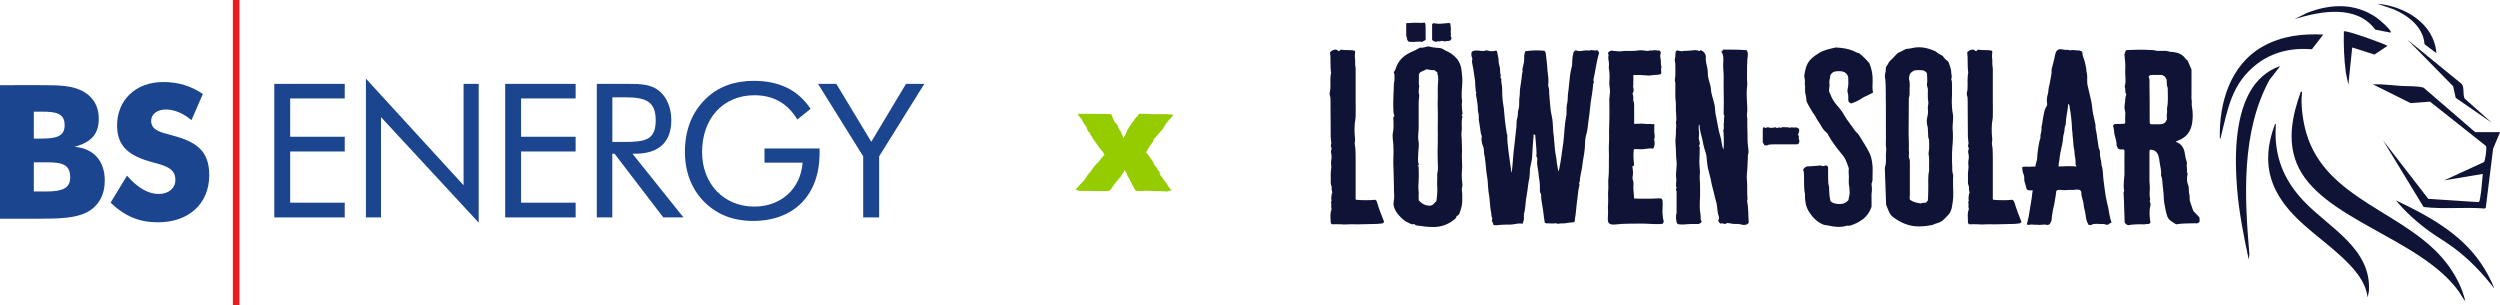 <?xml version="1.0" encoding="UTF-8"?>
<svg id="Ebene_2" data-name="Ebene 2" xmlns="http://www.w3.org/2000/svg" viewBox="0 0 461.45 56.3">
  <defs>
    <style>
      .cls-1, .cls-2 {
        fill: #1b458e;
      }

      .cls-3 {
        fill: #0f1335;
      }

      .cls-4 {
        fill: #95cc00;
      }

      .cls-5 {
        fill: #ed1c24;
      }

      .cls-2 {
        fill-rule: evenodd;
      }
    </style>
  </defs>
  <g id="Ebene_1-2" data-name="Ebene 1">
    <g>
      <g>
        <path class="cls-3" d="M424.68,16.94c-1.52,4.25-2.52,8.81-.77,13.17,4.13,10.28,22.74,13.74,29.88,23.62.44.61.78,1.3,1.26,1.89-.57-2.55-1.92-5.05-3.51-7.11-7.31-9.42-22.22-11.49-25.85-23.98-.63-2.17-1.06-5.19-.78-7.42.03-.23-.03-.17-.23-.17Z"/>
        <path class="cls-3" d="M456.89,24.41l-9.56-8.24c-1.31-.34-2.74-.22-4.08-.31-1.75-.12-3.53-.35-5.28-.3l6.97,3.47,3.59-.27,10.33,8.18c.21.28-.13,2.72-.36,2.97l-7.35,3.38,7.12-1.19c-.16,1.4-.21,3.06-.49,4.43-.04.2-.08.72-.29.78l-9.28-.61-8.33-10.77,7.47,12.28c3.74.44,7.57-.03,11.31.28l.17-.18,1.35-10.87,1.28-3.05h-4.57Z"/>
        <path class="cls-3" d="M437.02,54.9l.23-1.13c.54-7.87-7.32-11.71-11.98-16.6-3.77-3.95-5.54-8.38-5.21-13.88,0-.13.08-.45-.12-.42-1.58,4.15-1.89,8.29.17,12.34,2.6,5.11,7.72,8.17,11.81,11.92,2.26,2.07,4.71,4.59,5.1,7.77Z"/>
        <path class="cls-3" d="M415.07,47.9l.12-1.01c-.91-10.6-1.52-22.52,3.7-32.13l1.99-2.57c-2.47.84-4.39,2.59-5.64,4.86-2.77,5.02-2.77,12.26-2.31,17.86.36,4.38,1.22,8.7,2.14,12.99Z"/>
        <path class="cls-3" d="M409.73,25.6c.17.03.17-.21.2-.33,1.29-5.25,2-9.86,6.62-13.43,2.95-2.28,6.5-3.05,10.18-2.75l2.1-2.71c-3.91-.19-7.71.26-11.15,2.19-6.03,3.39-8.12,10.45-7.94,17.03Z"/>
        <path class="cls-3" d="M442.24,36.99c1.78,2.15,3.88,4.03,6.13,5.67,1.45,1.05,3.02,1.94,4.46,3.01,2.89,2.14,5.37,4.72,7.55,7.57-.59-1.67-1.57-3.36-2.58-4.83-3.76-5.43-9.73-8.66-15.57-11.42Z"/>
        <path class="cls-3" d="M432.63,5.79c-.06,2.56.03,5.1.37,7.64l.46,2.21.71-6.88,4.1,1.31,2.42-1.61c-.86-.49-7.76-2.97-8.06-2.67Z"/>
        <path class="cls-3" d="M423.49,3.53c4.84-1.48,11.47-2.75,14.95,1.95l2.84.54c.31-.39-2.28-2.55-2.69-2.82-3.98-2.69-8.41-2.51-12.76-.82l-2.34,1.16Z"/>
        <path class="cls-3" d="M444.37,7.33l8.43,8.59.47,2.14,6.64,4.57-4.99-4.44c-.38-.81-.01-1.95-.52-2.68l-10.03-8.18Z"/>
        <path class="cls-3" d="M438.8.69l3.05,1.04c2.71,1.18,5.42,3.25,5.67,6.43l2.19,1.66c-.41-5.5-5.87-8.69-10.91-9.13Z"/>
      </g>
      <g>
        <path class="cls-3" d="M254.16,37.29c.37,1.24.82,2.43,1.31,3.63,0,.04-.04.07-.04.11-.08.04-.15.15-.23.19-.37.04-.75.11-1.09.11l-3.18.07c-.6.04-1.16-.04-1.76,0-.52,0-1.09.07-1.65,0-.56-.04-1.16,0-1.68,0-.26-.19-.23-.37-.23-.52,0-.75-.15-1.46.15-2.17.04-.11,0-.3-.04-.41-.07-.3.11-.64-.07-.94.23-.26.04-.56.07-.86.08-.3,0-.64.19-.9l-.11-.64c0-.26.04-.56-.11-.82-.07-.19-.07-.41-.07-.6,0-.49.04-.94,0-1.39,0-.41.07-.82.11-1.24,0-.45-.11-.94,0-1.39.11-.49.04-.97-.07-1.46-.04-.3.23-.52.07-.82-.15-.26-.07-.52,0-.82.04-.07,0-.19-.04-.3,0-.3-.07-.6-.07-.94,0-2.25-.04-4.46-.04-6.7,0-.3,0-.56-.11-.82-.04-.19-.07-.37-.04-.52.26-.94.07-1.91.15-2.85.04-.26,0-.56.11-.79-.19-1.31-.04-2.58-.19-3.89.34-.26.67-.52,1.16-.45l.49.3.22-.23c.11-.04.19-.07.23-.07.82.19,1.72-.04,2.51.23.04.52-.11.97,0,1.46.07.45-.04.94.07,1.42.07.45.04.9.04,1.39v5.13c.04.9,0,1.76,0,2.62,0,.19,0,.37-.04.52-.23,1.24-.19,2.44-.07,3.67.04.37-.11.79-.04,1.12.19.82.11,1.69.15,2.51v7.15c0,.19-.04.34.07.49,1.01.11,2.81.11,3.52,0,.19.08.3.23.34.41Z"/>
        <path class="cls-3" d="M269.93,21.52c-.19.79-.11,1.57-.11,2.36,0,.11-.04.26-.04.41-.11.64.07,1.31.04,1.99,0,.6.07,1.2.04,1.8-.07.6,0,1.2,0,1.76.04.52.04,1.05,0,1.57-.07.75-.07,1.5.04,2.25.04.34.07.64-.04.97-.11.41.04.79.04,1.2,0,.67.04,1.39-.07,2.06-.11.45-.22.9-.37,1.31-.08.26-.23.56-.56.67-.04.04-.07,0-.07.08,0,.3-.23.41-.45.6-1.05.86-2.25,1.31-3.63,1.35-1.16.04-2.25-.15-3.37-.3-.15-.04-.19-.22-.34-.22h-.56c-.45-.3-.94-.41-1.35-.75-.82-.67-1.5-1.42-1.84-2.47-.15-.49-.04-1.05.04-1.54,0-.3.04-.6,0-.86-.04-.49-.04-.97-.04-1.46l-.07-3c-.07-1.09-.04-2.21,0-3.3,0-.82-.04-1.65-.15-2.47-.04-.37-.04-.75.04-1.12.11-.41.11-.86.11-1.27s0-.86-.04-1.31c0-.19.07-.34.22-.45-.22-.41-.19-.82-.22-1.24-.04-.6,0-1.24,0-1.84l.11-2.88c0-.23.11-.45.11-.67-.04-.49.08-.97-.15-1.46.34-.26.34-.64.49-.97.52-1.31,1.46-2.13,2.73-2.7.52-.22,1.05-.49,1.61-.82.37.04.82-.04,1.27-.19.34-.11.67.04,1.01.11.49.08.97.11,1.42.15.37.04.6.22.86.37.41.23.82.37,1.2.64.75.52,1.35,1.12,1.69,2.06.26.67.26,1.35.34,2.06.07.41.04.86.04,1.27-.04,1.09-.22,2.21-.04,3.3.04.15-.04.34-.04.49-.04.52.04,1.05.07,1.54.04.23.15.49-.15.67.07.08.19.11.19.26ZM263.11,4.48c.07.97,0,1.95.04,2.88-.22.15-.41.23-.67.37-.67-.15-1.05.07-2.36,0-.52-.23-.37-.79-.56-1.16v-2.28c.11-.07.79,0,.9-.07,1.2-.07,1.68.07,2.51-.04.07.11.15.19.15.3ZM265.21,36.54c.04-.71.15-1.39.07-2.14-.04-.79.04-1.57,0-2.36,0-.11.04-.19.07-.26.04-.22.07-.49.07-.71-.04-1.05-.07-2.1-.07-3.11.04-1.12.04-2.25.04-3.37-.04-1.31.04-2.62,0-3.93-.04-.97-.04-1.95,0-2.92,0-.82-.04-1.61.04-2.4.04-.6.11-1.24-.15-1.8-.04-.07.04-.15.07-.26-.3.04-.37-.22-.56-.34-.52.04-.97-.08-1.5-.15-.22.11-.49.26-.79.37-.45.15-.67.49-.6.97.04.11,0,.19,0,.26,0,.52-.07,1.09.07,1.57-.04.15-.07.26-.07.41-.04.3-.07.64,0,.9.15.41-.04,1.12-.04,1.54v4.76c0,.79-.19,1.69-.04,2.43.15.75,0,1.5-.04,2.25,0,.71-.15,1.46.11,2.17,0,.15-.3.07-.19.26.04,0,.11,0,.15.04.04.97.04,1.91,0,2.88-.04.37-.07.82-.04,1.2.07.52.07,1.05.04,1.57,0,.26,0,.52.04.64.49.49.9.79,1.46.9.41.07.79.15,1.2-.19.19-.19.34-.41.56-.56.08-.22.08-.45.08-.64ZM267.91,7.18l-.26.34c-.3.04-.64.04-.94.11-.26.04-.52-.19-.79-.04-.26.15-.6-.11-.79.15-.34-.07-.56-.15-.79-.37v-2.92l.19-.15c.11,0,.19-.04.26,0,.67.15,1.39.07,2.06,0,.34-.04.67-.11.86.04l.07.79c.04.23.04.49,0,.67-.04.26.11.49,0,.79-.07.15.22.34.11.6Z"/>
        <path class="cls-3" d="M275.36,40.85c.07-.22.07-.45.07-.6-.23-.45-.11-.94-.26-1.39-.15-.82-.15-1.69-.26-2.47-.15-.75-.22-1.46-.26-2.17,0-1.16-.34-2.25-.37-3.37-.04-.6-.15-1.16-.19-1.72,0-.11-.04-.26-.08-.34-.07-.34-.11-.67-.11-1.05,0-.26-.07-.6-.22-.9-.15-.41-.22-.82-.22-1.27-.04-.15.04-.26.07-.41-.15-.3-.23-.64-.26-.97-.07-.67-.19-1.31-.3-1.98-.04-.11-.04-.19,0-.3,0-.45-.04-.94-.15-1.35-.04-.11-.04-.26-.04-.37,0-.82-.15-1.65-.3-2.47,0-.19-.15-.37.04-.56-.19-.37-.15-.79-.19-1.2-.07-.45,0-.94-.11-1.35-.15-.86-.22-1.72-.41-2.58-.07-.3-.15-.67-.07-1.01.07-.15,0-.26-.04-.41-.11-.26-.15-.56-.08-.94.23-.37.71-.34,1.12-.34.45,0,.94.19,1.46,0,.15-.07.34-.04.52.04.37.11,1.05.11,1.42-.04.15.04.22.23.22.34.08.56.3,1.12.26,1.72,0,.41.22.86.26,1.31,0,.37,0,.75.11,1.12.04.11.04.3-.07.45.11.11.23.26.19.49-.04.49.15.97.15,1.46.04.64,0,1.27.07,1.95.04.64.19,1.31.26,1.95.08.71.11,1.39.19,2.1.11.79.19,1.61.34,2.4,0,.15.11.26.11.41-.11,1.16.49,4.87.64,6.03.04.26.04.56.15.82.19-1.24.26-3.07.41-4.27.07-.41.37-3.33.41-3.71.15-.75,0-1.05.15-1.84.11-.37.19-.82.19-1.24,0-.23.04-.45.11-.64.22-.79.04-1.57.19-2.36.07-.41.04-.86.07-1.31.08-.67.23-1.35.3-2.02.07-.41.04-.86.19-1.27.04-.19-.07-.3-.04-.45l.3-1.31c0-.26.04-.52.04-.82-.04-.41.04-.79.22-1.2,1.27-.15,2.14-.19,3.48-.07.19.15.3.37.3.71.11.79.19,1.57.26,2.4,0,.64.15,1.31.19,1.95.04.3,0,.56,0,.86-.04.3-.04.6.07.9.15.45.04.9.11,1.31.08.97.15,1.95.26,2.92.11.75.34,1.5.37,2.28.07.79.04,1.57.19,2.36l.22,2.55c.07.82.3,1.57.34,2.4.04.15.22,1.5.3,1.61.23-.3.56-2.81.94-5.54,0-.07,0-.3.04-.49.11-.97.19-2.88.41-3.86.22-.86,0-1.76.22-2.62.07-.34.11-.71.11-1.05,0-.79.19-1.54.23-2.32.04-.64.15-1.2.19-1.8.07-.56.19-1.12.34-1.69.08-.37.04-.75.08-1.12,0-.34.04-.6.11-.94.07-.15.04-.34.11-.52.19-.3.26-.41.6-.34.41.15.71.11,1.12.04.6-.11.56-.08,1.24-.04.37-.26,1.2.19,1.35-.11.19.15.34.26.41.52-.49,1.69-.67,3.33-1.05,5.06,0,.07.07.22.11.34-.04.11-.11.19-.15.34-.07,1.12-.26,2.25-.45,3.37-.15,1.05-.19,2.1-.37,3.11-.15,1.05-.19,2.1-.52,3.11-.19.71-.15,1.5-.19,2.21-.07.79-.19,1.54-.34,2.28-.07.56-.15,1.12-.23,1.65-.15.6-.22,1.2-.34,1.8-.04.26.07.56-.19.75.22.37,0,.71-.04,1.05-.11.49-.11.94-.19,1.42-.15,1.09-.26,2.21-.37,3.33-.04.37-.15.75-.15,1.12.04.26-.19.41-.49.37-.34,0-.67.07-.97.11-.34.07-.67.11-1.05.07-.34,0-.64.19-.97-.04-.64.15-1.12,0-1.72.04-.15,0-.23-.11-.34-.11-.22-1.09-.26-2.21-.49-3.33-.07-.52-.22-1.12-.19-1.72.04-.22-.19-.49-.22-.71,0-.75,0-1.46-.11-2.14-.15-.64-.11-1.27-.26-1.91-.07-.49-.19-1.01-.15-1.54.04-.41.11-.52-.11-.86-.08-.07,0-.52,0-.6-.04-.75.04-.26-.23-3.26.04-.11-.15-.19-.19-.26-.19.07-.15.23-.11.3-.11.56-.07,1.09-.15,1.61l-.15,2.47c-.07.64-.26,1.27-.37,1.91-.04.6-.04,1.2-.11,1.76-.26,1.01-.3,2.1-.49,3.11-.26,1.16-.19,2.4-.52,3.56-.04.3,0,.64,0,.94-.04.3-.19.56-.26.86-.26-.07-.67-.07-.9-.04-.71.15-1.42.22-2.17.19-.52,0-1.09.04-1.69.11-.19.04-.37-.04-.6-.04-.15-.26-.04-.6-.34-.67Z"/>
        <path class="cls-3" d="M297.68,9.39c.52,0,1.05.15,1.54.07,1.05-.15,2.1.04,3.15-.15.52-.07,1.09,0,1.65.08.19.04.37-.04.6-.08.19,0,.11-.04.34.04.52-.23,1.01.07,1.31-.04.19.11.22.26.3.45-.15.3-.15.67-.07,1.01.15.52-.04,1.09.19,1.61-.23.41.07.86-.11,1.27-.41.19-.82.15-1.24.19-.52.07-1.01.15-1.5.07-.71-.07-1.39-.07-2.06-.07-.07,0-.19-.04-.3.07v.86c-.04.37.04.75-.04,1.16,0,.08,0,.15.04.26.07.34.11.71-.15,1.05.11.37.22.79.11,1.24.15.3.19.64.19.97v3.41c.67,0,.9-.04,1.5-.04.3,0,.9.15,1.46.04.22.11.56,0,.79.07-.07.34,0,.9-.04,1.2-.04.56.23.94,0,1.5-.04.11.04.37.07.6q0,.11-.04.19c0,.11.04,0,.07.11-.07.3-.11.6-.3.9-.86-.15-1.65.19-2.47.11-.37-.04-.71,0-1.09,0-.15.97-.07,1.95.04,2.85-.04.26-.22.26-.34.37.04.23.11.45.11.67.04.3.04.64,0,.97-.07.26-.11.64.04.94.11.3.07.56.07.86-.07.79.11,1.57.11,2.43.82.07,1.65.04,2.47.04.79.04,1.5-.07,2.4-.07.04,0,.3.07.37.3.11.67,0,1.42,0,2.17.04.49.04.94.15,1.42.15.45.11.45-.11.82-1.27.15-2.55-.04-3.82-.04-1.57.04-3.18-.04-4.76.15-.49.04-1.01.11-1.42-.3-.22-.56-.07-1.2-.07-1.8,0-.56-.07-1.12,0-1.69.07-.9-.07-1.8.04-2.7.04-.75-.07-1.5.04-2.21.11-1.05.04-2.14.07-3.18.04-.94-.04-1.87,0-2.81,0-.52.07-1.09.04-1.61-.04-.97.04-1.95.04-2.96.04-.97,0-1.98,0-2.96-.04-.6,0-1.2.08-1.8.11-.56,0-1.16-.08-1.76-.04-.56.08-1.12.04-1.69-.04-.41,0-.79-.11-1.2-.07-.34.04-.67,0-1.01,0-.49-.22-.97-.07-1.5.04-.11-.07-.26-.11-.41.15-.41.49-.49.9-.49Z"/>
        <path class="cls-3" d="M309.59,9.31c.41.08.82.23,1.24.08.11-.04.22,0,.34,0l1.16-.08c.6-.11.86-.04,1.42.11l.11-.15c.3,0,.79.41.9.75.08.19.11.37.11.56-.11.75.19,1.42.3,2.13.04.37.07.71.07,1.09.04.9.52,1.76.56,2.66.07,1.05.52,2.06.71,3.11.07.56.07,1.12.19,1.68.3,1.35.45,2.7.86,4.01.19.6.22,1.24.37,1.84.07.15.11.34.19.52.11-.49.07-3.18-.04-3.56.22-.45,0-.94.11-1.39.07-.41-.04-.86.11-1.27-.15-.15-.15-.37-.15-.6.04-1.39.04-2.77,0-4.16-.04-1.31.07-2.62-.07-3.93-.07-.67.04-1.39,0-2.1-.04-.37-.07-.75-.41-1.09.23,0,.3-.15.34-.37,1.42,0,2.85,0,4.38.11.23.3.26.79.19,1.27-.07.26-.07.56-.07.86-.04.67-.07,1.31-.04,1.95,0,.67-.04,1.31.04,1.99,0,.34-.04.67-.07,1.01-.07.71-.04,1.42,0,2.14.04.9.15,1.84,0,2.77-.04.19.07.34.07.52,0,.97,0,1.95.04,2.92,0,.82,0,1.61.11,2.43.07.45.15.94,0,1.39-.11.45,0,.9-.08,1.35l-.07,1.42c-.04.64-.15,1.27-.07,1.87.11,1.2,0,2.4.11,3.56,0,.19-.07.26-.07.37.26,1.31.19,2.66.3,4.01-.23.45-.9.49-1.31.37-.19-.04-.34-.11-.49-.11-.15-.04-.26-.04-.41,0-.49,0-.97-.04-1.42-.15-.15-.04-.3-.07-.41,0-.11.04-.19.11-.3.11-.15.07-.3-.04-.45-.07-.19-.07-.41.07-.52,0-.04,0-.34-.52-.34-.49.19-.3.19-.6.11-.86-.3-.79-.23-1.61-.41-2.4-.11-.49-.3-.97-.37-1.46-.19-.82-.45-1.61-.6-2.43-.15-.97-.49-1.87-.67-2.85-.07-.52-.15-1.09-.19-1.65,0-.37-.11-.75-.23-1.12-.26-.71-.41-1.5-.56-2.25-.15-.82-.52-1.65-.49-2.55,0-.04-.04-.11-.11-.23-.11.45-.07.79-.04,1.09.08.45.04.86,0,1.27-.04.23,0,.45.08.67.11.34.19.67-.11.97.23.04.19.26.19.34,0,.9-.04,1.76-.07,2.66,0,.6.11,1.2.11,1.8,0,.37-.07.71-.04,1.09.07.86.07,1.72.07,2.55,0,.56,0,1.09-.04,1.61-.04.86-.04,1.72.11,2.58,0,.11.04.22.04.34,0,.34-.07.67.19.94-.15.34-.41.49-.75.49h-1.27c-.67,0-1.35.15-2.02.07-.37-.04-.52-.07-.6-.45-.11-.56-.19-1.09,0-1.65v-3.63c0-.15.04-.34-.04-.49-.15-.23,0-.41.04-.56-.04-.15-.11-.26-.11-.37,0-.34.04-.67.07-.97,0-.3-.07-.6-.07-.9,0-.9.19-1.76.11-2.62-.15-1.05-.08-2.06-.19-3.11-.11-.82.11-1.68.07-2.51,0-.49.11-.97,0-1.46-.04-.19.07-.3.07-.49.04-.97-.15-1.95-.07-2.92,0-.19-.04-.34-.04-.52-.11-.9-.07-1.8-.07-2.7,0-.37.04-.75-.07-1.12-.04-.11-.04-.23,0-.34.15-.86.04-1.72.07-2.58.04-.41-.19-.86-.07-1.24.15-.45,0-.86.19-1.39.07,0,.19-.07.26-.11Z"/>
        <path class="cls-3" d="M332.06,24.33c-.04.23-.26.45-.11.67.19.22,0,.45.08.67.15.3.15.64-.11.9-.15.11-.34.07-.52.07h-3.89c-.45.04-.9-.04-1.35.19-.11.04-.26,0-.45,0l-.34-.56v-2.51s.08-.11.08-.19c.19-.19.3,0,.45.07.19-.11.41-.22.6-.11.26.11.45.07.71.04.15,0,.3-.04.49-.07.15,0,.3.23.49.07.22-.15.41.11.67-.04.19-.11.49-.04.75-.04.23,0,.49-.04.71.11.3-.19.67,0,.97-.07.34-.07.52.11.79.26,0,.15.04.34,0,.52Z"/>
        <path class="cls-3" d="M341.39,35.19c-.04-.3,0-.56-.07-.82-.07-.26-.07-.49-.07-.75-.04-.45.07-.86,0-1.35-.07-.45,0-.9,0-1.24l-.45-1.2c-.19-.56-.56-1.05-.94-1.5-.86-1.05-1.69-2.13-2.36-3.33-.08-.19-.19-.41-.34-.52-.56-.41-.9-1.01-1.2-1.57-.22-.37-.52-.71-.71-1.12-.15-.37-.45-.71-.67-1.05l-.71-1.2-.41-.82c-.07-.49-.07-.97-.23-1.46-.07-.23-.04-.49-.04-.71-.04-.3.04-.6-.04-.86s.04-.52,0-.82l-.11-.79s-.04-.07,0-.11c.07-.49.15-1.01.3-1.5.37-1.24,1.27-1.99,2.32-2.62.9-.6,1.98-.82,3.03-1.05.07-.04.15-.04.22-.04,1.09.08,2.21.19,3.26.67.3.15.6.34.97.37.71.56,1.35,1.2,1.91,1.87.45,1.09.64,2.17.6,3.33-.04.67-.07,1.39.07,2.1l-1.12.56c-.3.15-.64.26-.94.49-.6.41-1.27.71-1.95.94-.19-.04-.34-.15-.49-.34-.04-.11-.07-.26-.07-.45,0-.34.04-.67-.07-1.05-.08-.26-.11-.56-.04-.82.19-.71.11-1.46.11-2.17-.23-.82-.79-1.12-1.57-1.12h-.52c-.19.04-.34.04-.52.11-.11.04-.26.11-.34.19-.15.11-.23.26-.37.45.04.49-.26.97-.15,1.54.07.45-.11.94-.07,1.46l.26.56c.34.97.97,1.76,1.65,2.51.37.45.71.94,1.01,1.5.22.41.52.79.82,1.2.26.41.6.79.86,1.2.11.19.26.37.45.56.19.15.37.34.49.56.64,1.09,1.39,2.13,1.95,3.33.3.64.41,1.27.49,1.91.11.79.04,1.61.04,2.43,0,.34.04.67-.11,1.01-.04.11-.07.22-.07.34.04.45.11.94.04,1.39s-.04.94-.04,1.39v1.39c-.3.9-.86,1.72-1.54,2.25-.52.37-1.05.71-1.65.94-.34.15-.71.3-1.09.3-.11,0-.23-.04-.34,0-1.05.34-2.13.23-3.18,0-.34-.11-.71-.07-1.05-.19-1.2-.45-2.1-1.42-2.77-2.51-.52-.86-.67-1.87-.67-2.88,0-.07.04-.19,0-.3-.26-1.2-.11-2.43-.19-3.67,0-.26-.04-.56-.15-.75.11-.37.37-.45.64-.64.75-.04,1.5-.07,2.25-.15.15-.04.26-.07.41,0,.3.19.6.04.9-.04.15,0,.26.07.37.22,0,.04.04.11.04.19v.94c.04.82-.07,1.69.15,2.51.07.19.04.41.04.64.04.67.07,1.39.26,2.1.49.45,1.16.52,1.8.52s1.09-.26,1.5-.71c.07-.56.3-1.12.22-1.72Z"/>
        <path class="cls-3" d="M358.58,10.32c.26.37.56.75.97.97.3.45.6,1.72.6,1.87-.04.49.26.94,0,1.42.22.49.11.97.15,1.46v1.39c0,.49-.04.97-.04,1.46.04.71.04,1.39.19,2.1.11.56.04,1.16,0,1.76-.04.34-.04.67-.04,1.01.11,1.05.07,2.25-.04,3.33-.07.71-.07,1.46-.07,2.21,0,.41,0,.82.04,1.27,0,.52-.04,1.09.15,1.65.07.22,0,.49,0,.75,0,.86,0,1.72.04,2.62.04.94-.11,1.87-.3,2.92-.11.19-.26.82-.52,1.05-.41.41-.79.86-1.27,1.24-.52.37-1.16.41-1.72.71-1.12.23-2.28.37-3.45.23-1.46-.19-2.81-.86-4.01-1.8-.6-.6-.79-1.39-1.12-2.14l-.23-6.48c0-.19-.04-.37.04-.52.23-.75.15-1.54.15-2.32,0-.41.11-.79.04-1.2-.07-.45-.04-.94-.04-1.39,0-.41.04-.82,0-1.27v-1.24c0-2.51,0-4.98-.04-7.49,0-.41-.04-.82-.07-1.24-.11-.49-.11-.94.07-1.42-.04-.15.07-.64.04-.82.3-.41.37-.56.6-1.01.49-.45.94-.94,1.54-1.57l1.57-.79c.3-.04.56-.04.86-.11,1.35-.34,2.47-.26,3.89.26l.75.3c.37.37.79.6,1.27.82ZM355.92,35c.04-1.16-.11-2.32.15-3.45.04-.11,0-.23,0-.3-.04-.97.11-1.91-.11-2.85,0-.07.04-.19.04-.3.15-.75.07-1.54.07-2.28-.22-.45-.15-.9-.19-1.35s0-.9-.15-1.35c-.11-.49-.11-1.01,0-1.46.15-.56.19-1.12.11-1.69-.04-.45.19-.82.07-1.31-.11-.45-.04-.97-.07-1.46,0-.41.07-.82-.11-1.24-.07-.15-.04-.37-.04-.52.11-.6,0-1.16,0-1.76,0-.07-.04-.15-.04-.23-.15-.19-.34-.34-.6-.45-.6-.07-1.2-.11-1.8.04-.3.19-.56.37-.67.56-.22.37-.15.67-.22.97.26.82.07,1.69.11,2.51.04.26,0,.49-.07.75-.07.19-.07.41-.07.6,0,2.1-.04,4.23-.04,6.33,0,.45.04.9.04,1.35s.04.86,0,1.27c-.04.45.11.9,0,1.35-.04.11,0,.3.04.41.19.37.15.75.15,1.12v5.69c0,.34-.11.71.04.94.64.45,1.31.56,2.02.67.22-.19.56-.08.9-.15l.37-.41c.04-.75.07-1.39.07-2.02Z"/>
        <path class="cls-3" d="M371.8,37.29c.37,1.24.82,2.43,1.31,3.63,0,.04-.04.07-.04.11-.07.04-.15.15-.23.19-.37.04-.75.11-1.09.11l-3.18.07c-.6.04-1.16-.04-1.76,0-.52,0-1.09.07-1.65,0-.56-.04-1.16,0-1.69,0-.26-.19-.23-.37-.23-.52,0-.75-.15-1.46.15-2.17.04-.11,0-.3-.04-.41-.08-.3.11-.64-.08-.94.23-.26.04-.56.08-.86.07-.3,0-.64.19-.9l-.11-.64c0-.26.04-.56-.11-.82-.08-.19-.08-.41-.08-.6,0-.49.04-.94,0-1.39,0-.41.08-.82.11-1.24,0-.45-.11-.94,0-1.39.11-.49.04-.97-.08-1.46-.04-.3.23-.52.08-.82-.15-.26-.08-.52,0-.82.04-.07,0-.19-.04-.3,0-.3-.08-.6-.08-.94,0-2.25-.04-4.46-.04-6.7,0-.3,0-.56-.11-.82-.04-.19-.07-.37-.04-.52.26-.94.07-1.91.15-2.85.04-.26,0-.56.11-.79-.19-1.31-.04-2.58-.19-3.89.34-.26.67-.52,1.16-.45l.49.3.22-.23c.11-.04.19-.07.23-.07.82.19,1.72-.04,2.51.23.04.52-.11.97,0,1.46.07.45-.04.94.07,1.42.07.45.04.9.04,1.39v5.13c.04.9,0,1.76,0,2.62,0,.19,0,.37-.04.52-.22,1.24-.19,2.44-.07,3.67.04.37-.11.79-.04,1.12.19.82.11,1.69.15,2.51v7.15c0,.19-.04.34.07.49,1.01.11,2.81.11,3.52,0,.19.08.3.23.34.41Z"/>
        <path class="cls-3" d="M389.74,41.11c-.15.04-.34.08-.41.19-.23.26-.56.22-.75.11-.37-.15-.75,0-1.09-.07-.3-.04-.64-.04-.97,0-.15,0-.37.07-.52.19-.15.07-.26-.04-.41-.04-.22.04-.15-.15-.22-.26-.37-.67-.37-1.5-.52-2.21-.11-.45-.26-.9-.26-1.39-.07-.67-.45-1.31-.41-2.02,0-.11-.04-.3-.15-.41-.07-.08-.07-.15-.15-.15-.26,0-.56-.11-.79-.04-.34.07-.49.04-.82.04-.3,0-.64,0-.9.04-.6.04-.82-.07-1.39-.04-.3.04-.41.07-.45.37-.07.79-.26,1.57-.37,2.36-.08.41-.23.79-.26,1.2-.07.49-.19.94-.19,1.42,0,.37-.19.67-.37.97-.15.19-.37.04-.52.19-.3-.19-.6-.11-.9-.07-.94.07-1.12-.07-1.27,0-.49,0-.49-.11-1.05,0-.22.04-.41.04-.45-.11s.11-.41.11-.6l.19-.79.56-3.41c.04-.49.11-.97.19-1.46-.37.04-1.12.11-1.16-.37,0,0-.04-.11-.07-.19-.07-.52-.37-1.01-.34-1.54.04-.49-.07-.75-.26-1.24-.07-.19-.11-.75-.11-.9.15-.22,1.12-.07,1.35-.11.37,0,.75-.04,1.09-.04,0-.11.04-.22.04-.34l.26-.97.07-1.05c.08-.75.23-1.54.37-2.32.07-.22.19-.49.19-.75-.04-.3.04-.56.11-.82.04-.26.11-.52.08-.82-.04-.22.07-.45.11-.71.11-.79.22-1.57.41-2.36.26-1.05.6-.97.52-1.46-.11-.56-.04-1.16.11-1.72.11-.34.11-.67.15-1.01.07-.49.26-.97.3-1.5.11-.64.3-1.24.26-1.87,0-.34.11-.64.19-.94.22-.82.37-1.5.49-2.1.07-.45.41-.9.86-.9.23,0,.45,0,.67.07.37.07.75,0,1.09.11.11.04.19.04.26,0,.49-.11.94.08,1.42.04.19-.04.34.11.52.15.19.07.19.19.19.34,0,.52.34,1.16.45,1.65.11.6.3,1.16.3,1.76,0,.19.11.34.11.52.07.64-.04,1.27.07,1.91l.71,3.07c.11.52.15,1.09.22,1.61.11.9.37,1.72.52,2.58,0,.07.07.15.04.26-.04.49.11.97.19,1.42l.37,2.55c.04.37.3.6.26.97-.07,1.05.26,1.42.26,2.1-.04.11,0,.23.04.3.3.94.23,1.91.37,2.88.11.97.26,1.95.41,2.96.11.67.3,1.35.45,2.02.15.9.3,1.84.6,2.73ZM383.26,30.73c0-.19-.19-.26-.15-.45,0-.45,0-.9-.11-1.35-.11-.49-.04-1.01-.19-1.5-.07-.3-.07-.6-.11-.9-.04-.56-.07-1.09-.15-1.61,0-.52-.11-.97-.11-1.46,0-.71-.26-2.92-.41-3.6-.04-.26,0-.49-.3-.71.04.82-.45,2.73-.41,3.48,0,.04-.04.45-.07.49-.26.49-.11.86-.26,1.39-.19.56-.19,1.12-.26,1.69-.19,1.09-.52,2.13-.6,3.26-.04.41-.19.79-.15,1.27,1.12-.04,2.21-.11,3.3,0Z"/>
        <path class="cls-3" d="M403.9,34.14c.07.26.11.52.11.79s0,.52.07.82c.11.37.07.82.11,1.31l.64,1.87,1.12,1.16c.07.22.07.52.04.86-.07.07-.15.15-.22.19-.23.15-.49.07-.71.07-1.12.04-2.25,0-3.37.19-.3-.11-.52-.34-.79-.49-.56-.3-.82-.75-.97-1.31-.19-.64-.3-1.27-.41-1.91-.19-.94-.11-1.91-.26-2.81-.15-.79-.04-1.61-.34-2.4-.04-.07-.04-.19-.04-.3.11-.79-.19-1.54-.26-2.28-.11-.71-.15-1.65-.94-2.1-.26-.19-.6-.11-.82-.19-.04.11-.11.22-.11.3v5.47c0,.37.07.75.07,1.16,0,.37-.04.75-.04,1.12,0,.34,0,.67.07.94.07.3-.15.52.04.82.11.19.07.49,0,.71-.22.86-.11,2.06.04,2.92-.19.49-.71.19-1.09.37-.82-.07-2.4,0-3.03.15-.22-.07-.45-.19-.64-.52l-.07-2.1c-.04-.97-.04-1.98-.11-3,0-.19-.07-.41.04-.6.04-.07.07-.15.04-.19-.22-1.2.11-2.36.07-3.56-.04-1.12,0-2.28,0-3.45,0-.19.04-.37-.11-.56-.3-.07-.71.15-1.12-.22-.04-.11-.11-.3-.22-.49,0-.64-.15-1.24-.34-1.84s-.07-1.24-.34-1.8c.11-.26.3-.34.52-.37h.86c.26-.04.56.04.82-.07.04-.07.07-.15.07-.19,0-.45-.04-.9,0-1.35.04-.19.04-.37,0-.52-.11-.52-.19-.9-.11-1.31.07-.49.11-.97.15-1.46.04-.19.11-.34.15-.56-.3-.41-.07-.97-.3-1.46.34-.97.04-1.99.11-3,.07-.94-.04-1.91-.15-2.92l.26-.71c.07-.04.15-.08.22-.08,1.46-.07,2.92-.11,4.42,0,.3,0,.6,0,.9.11.37.07.79.04,1.16.04.45,0,.9-.04,1.35.15.15.04.34.04.52.04.97.11,1.84.37,2.43,1.24.11.15.26.22.41.37l.71,1.65v4.68c0,.23-.04.49,0,.71.07.34.07.67.04,1.05,0,.19.04.41.07.6.15.9.15,1.76.04,2.62-.19,1.61-.97,2.81-2.55,3.41-.15.04-.3.15-.52.26,1.09.37,1.54,1.16,1.69,2.17l.15.82c.11.37.26.75.22,1.12-.07.37.04.75.04,1.12-.04.23-.04.45.11.64-.15.75-.19,1.39.07,2.06ZM399.97,20.96c.11-.37-.04-.75.04-1.12.23-1.12.11-2.28.11-3.45v-.19c-.22-.41-.15-.82-.19-1.24,0-.11,0-.23-.04-.34l-.3-.49-.52-.3h-1.87c-.26,0-.49.07-.6.34.23.45.15.97.15,1.46.04,2.25.04,4.53.04,6.82,0,.15-.04.34.22.49h1.2c.26,0,.56,0,.82-.04.26-.04.45-.15.64-.34l.3-.49c0-.41-.07-.79,0-1.12Z"/>
      </g>
    </g>
    <path class="cls-4" d="M204.89,21.02c.34.12.29.23.34.37.15.22.2.43.29.66.05.25.24.5.49.75.24.23.39.46.39.71.05.32.44.6.54.9.05.2.39.88.39,1.1.29-.33.63-1.16.78-1.51.15-.3.34-.6.54-.9l.58-.78c.15-.25.34-.5.54-.73.05-.05.15-.1.24-.15,0-.15.05-.3.29-.45,1.02.03,2.05.1,3.07.08.39,0,.78.03,1.22,0,.58-.03,1.17.05,1.75.08.1,0,.2.03.24.07-.34.52-.93,1-1.27,1.5-.19.35-.49.68-.63,1.03-.1.2-.34.37-.49.55-.15.2-.39.4-.54.62-.15.27-.49.51-.68.78-.1.13.05.25-.1.37l-.68.95-.54.93-.15.12c.34.35.54.71.83,1.06.29.38.54.76.68,1.16.15.37.63.71.73,1.15.24.12.34.33.34.52-.05.32.29.58.49.86.1.12.1.23.2.33.1.13.15.25.29.38.29.3.44.63.63.93.19.2.24.42.58.6-.19.12-.49.18-.78.28-1.32-.05-2.68-.12-4.09-.13-.19.05-.54,0-.78.08-.24-.05-.49-.07-.78-.05-.1-.07-.29-.1-.34-.2-.15-.33-.34-.67-.54-1-.24-.5-.44-1-.78-1.48-.19-.22-.1-.43-.29-.65-.1-.08-.2-.48-.34-.56,0,.28-.39.83-.58,1.08-.05.15-.24.28-.34.43-.24.35-.58.7-.88,1.03l-.54.85-.34.38c-.05.1-.29.13-.54.15-1.66.03-3.26-.07-4.87-.03-.34-.07-.73-.08-.93-.22l.78-.91c.24-.27.58-.53.78-.8.19-.28.44-.56.58-.86.1-.22.29-.42.49-.61.24-.27.39-.53.58-.8.29-.35.49-.68.88-1.01.24-.22.34-.43.54-.65.19-.27.39-.52.73-.76-.15-.15-.2-.32-.24-.48-.58-.57-.88-1.16-1.36-1.76-.44-.56-.73-1.16-1.17-1.74l.2-.08c-.54-.18-.54-.43-.63-.66-.05-.17-.1-.33-.19-.5-.24-.37-.54-.73-.68-1.08-.19-.38-.49-.75-.83-1.1-.05-.1.2-.13.05-.22,2.05-.02,3.95.03,5.85.05Z"/>
  </g>
  <g id="Farbfeldinformationen-Ebene">
    <g id="surface1">
      <path class="cls-1" d="M50.63,40.13h13v-2.72h-10.07v-9.45h10.07v-2.72h-10.07v-7.07h10.07v-2.69h-13v24.65"/>
      <path class="cls-1" d="M67.54,40.13h2.79v-18.51l18.03,19.48V15.48h-2.79v18.72l-18.03-19.69v25.62"/>
      <path class="cls-1" d="M93.25,40.13h13v-2.72h-10.07v-9.45h10.07v-2.72h-10.07v-7.07h10.07v-2.69h-13v24.65"/>
      <path class="cls-2" d="M113.03,17.96h2.24c3.9,0,5.76.69,5.76,4.27s-1.9,3.97-5.76,3.97h-2.24v-8.24ZM110.16,40.13h2.86v-11.76h.41l9,11.76h3.72l-9.41-11.76h.52c4.34,0,6.65-2.14,6.65-6.17,0-2.41-.9-4.38-2.31-5.48-1.52-1.17-3.31-1.24-5.65-1.24h-5.79v24.65"/>
      <path class="cls-1" d="M141.11,27.41v2.62h7.03c-.35,4.83-4,8.1-8.9,8.1-5.62,0-9.65-4.17-9.65-10.07,0-6.24,3.93-10.48,9.65-10.48,3.48,0,6.14,1.48,7.93,4.48l2.45-1.97c-2.31-3.48-5.79-5.17-10.48-5.17-3.55,0-6.52,1.07-8.76,3.21-2.65,2.52-3.96,5.83-3.96,9.93,0,5,2.31,9.07,6.34,11.27,1.66.9,3.76,1.45,6.21,1.45,7.52,0,12.31-4.69,12.31-12.55v-.83h-10.17"/>
      <path class="cls-1" d="M159.34,40.13h2.93v-11.27l8.34-13.38h-3.38l-6.41,10.69-6.45-10.69h-3.38l8.34,13.38v11.27"/>
      <path class="cls-2" d="M6.24,35.34v-5.38h2.45c2.89,0,4.27.45,4.27,2.79,0,2.03-1.52,2.59-4.38,2.59h-2.35ZM0,40.37h6.96c4.03,0,6.97-.07,9.17-1.24,2.07-1.1,3.21-3.17,3.21-5.79,0-3.65-2.07-5.96-5.59-6.24,3.14-.86,4.48-2.38,4.48-5.21,0-2.45-1.21-4.31-3.48-5.31-1.86-.83-4.24-.86-7.28-.86H0v24.65ZM6.24,25.58v-4.97h1.45c2.72,0,4.24.31,4.24,2.52,0,2.04-1.52,2.45-4.34,2.45h-1.34"/>
      <path class="cls-1" d="M23.45,32.41l-3.04,5c2.66,2.52,5.28,3.62,8.76,3.62,5.79,0,9.45-3.55,9.45-8.69,0-4.55-2.41-6.17-6.79-7.34-2.24-.59-3.93-.97-3.93-2.72,0-1.17,1.07-2.07,2.72-2.07,1.52,0,3.17.66,4.72,1.97l2.1-4.83c-2.14-1.48-4.55-2.21-7.31-2.21-5.17,0-8.52,3.41-8.52,8,0,3.86,2.17,5.66,6.62,6.83,2.79.72,4.14,1.31,4.14,3.28,0,1.45-1.21,2.55-3.07,2.55-1.97,0-3.9-1.14-5.86-3.38"/>
      <path class="cls-5" d="M44.2,0v56.3h-1.22V0h1.22"/>
    </g>
  </g>
</svg>